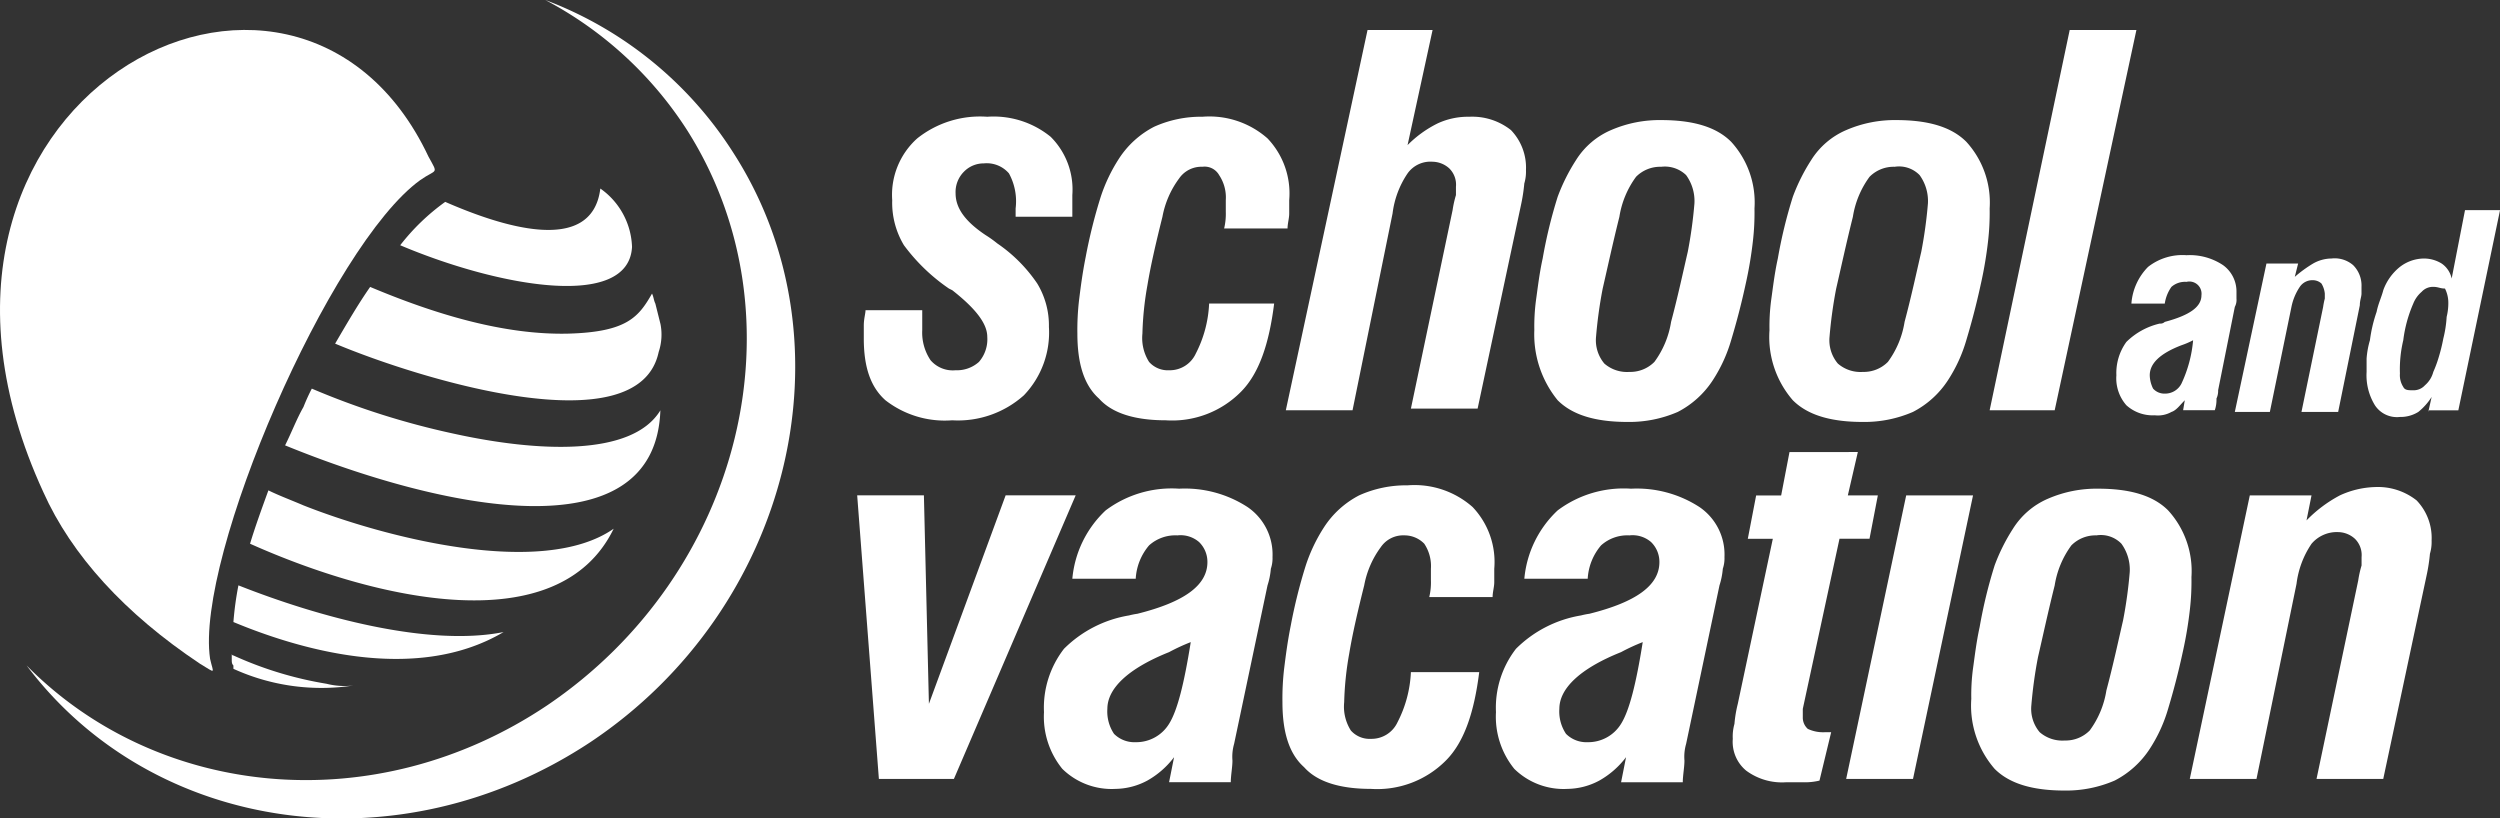 <svg xmlns="http://www.w3.org/2000/svg" width="183.269" height="60" viewBox="0 0 183.269 60">
  <rect x="0" y="0" width="183.269" height="60" fill="#333333" stroke="none"/>
  <g id="LOGO_school-and-vacation-Bianco" transform="translate(0.001)">
    <path id="Tracciato_3190" data-name="Tracciato 3190" d="M149.764,35.394l.245-1.1a4.44,4.44,0,0,1-.978,1.1,2.465,2.465,0,0,1-1.345.367,1.93,1.93,0,0,1-1.834-.856,4.205,4.205,0,0,1-.611-2.445v-.978a6.309,6.309,0,0,1,.245-1.345,10.355,10.355,0,0,1,.489-2.078c.122-.611.367-1.1.489-1.589a3.865,3.865,0,0,1,1.223-1.712,2.921,2.921,0,0,1,1.712-.611,2.465,2.465,0,0,1,1.345.367,1.78,1.78,0,0,1,.734,1.1l.978-5.013h2.568l-3.057,14.672h-2.2Zm.367-9.17a1.11,1.11,0,0,0-.856.367,2.193,2.193,0,0,0-.611.856,9.714,9.714,0,0,0-.734,2.69,9.173,9.173,0,0,0-.245,2.445,1.58,1.58,0,0,0,.245.978c.122.245.367.245.734.245a1.11,1.11,0,0,0,.856-.367,1.929,1.929,0,0,0,.611-.978,8.427,8.427,0,0,0,.367-.978,12.688,12.688,0,0,0,.367-1.467,8.414,8.414,0,0,0,.245-1.589,4.211,4.211,0,0,0,.122-1.1,2.3,2.3,0,0,0-.245-.978C150.619,26.346,150.5,26.224,150.13,26.224Zm-11.982,9.17h-2.568L137.9,24.512h2.323l-.245.978a9.331,9.331,0,0,1,1.345-.978,2.787,2.787,0,0,1,1.345-.367,2.075,2.075,0,0,1,1.589.489,2.112,2.112,0,0,1,.611,1.589v.489c0,.245-.122.489-.122.856l-1.589,7.825h-2.69l1.589-7.7a5.3,5.3,0,0,1,.122-.611v-.367a1.738,1.738,0,0,0-.245-.734.934.934,0,0,0-.611-.245,1.112,1.112,0,0,0-.978.489,4.081,4.081,0,0,0-.611,1.467Zm-6.236-.856c-.367.367-.611.734-.978.856a2.011,2.011,0,0,1-1.223.245,2.876,2.876,0,0,1-2.079-.734,2.989,2.989,0,0,1-.734-2.2,3.88,3.88,0,0,1,.734-2.445,5.135,5.135,0,0,1,2.445-1.345.449.449,0,0,0,.367-.122c1.834-.489,2.69-1.1,2.69-1.956a.892.892,0,0,0-1.1-.978,1.5,1.5,0,0,0-1.1.367,2.838,2.838,0,0,0-.489,1.223H128a4.267,4.267,0,0,1,1.223-2.69,4.077,4.077,0,0,1,2.812-.856,4.393,4.393,0,0,1,2.69.734,2.376,2.376,0,0,1,.978,1.956v.489a1.1,1.1,0,0,1-.122.611L134.358,33.8a1.329,1.329,0,0,1-.122.611,2.387,2.387,0,0,1-.122.856h-2.323Zm.611-4.4a5.96,5.96,0,0,1-.856.367c-1.589.611-2.323,1.345-2.323,2.2a2.3,2.3,0,0,0,.245.978,1.11,1.11,0,0,0,.856.367,1.345,1.345,0,0,0,1.223-.734A9.359,9.359,0,0,0,132.524,30.137Z" transform="translate(28.247 -5.195)" fill="#fff"/>
    <path id="Tracciato_3191" data-name="Tracciato 3191" d="M23.608,58.129a27,27,0,0,1-6.847-2.079.12.12,0,0,1-.122-.122v.367c0,.245,0,.367.122.489v.245a15.552,15.552,0,0,0,8.8,1.223,5.446,5.446,0,0,1-1.956-.122m21.03-11.371c-5.257,3.668-16.873.611-22.741-1.712-.856-.367-1.834-.734-2.568-1.1-.489,1.345-.978,2.69-1.345,3.912C27.276,52.015,40.6,55.072,44.637,46.758ZM45.982,26.1a5.446,5.446,0,0,0-2.323-4.279c-.611,5.013-7.458,2.69-11.371.978a15.906,15.906,0,0,0-3.3,3.179C36.2,29.03,45.738,30.741,45.982,26.1Zm2.078,5.624-.367-1.467c-.122-.245-.122-.489-.245-.734-.978,1.712-1.834,2.812-6.113,2.934-4.768.122-9.9-1.467-14.55-3.423-.856,1.223-1.712,2.69-2.568,4.157,6.113,2.568,22.252,7.58,23.719.611A4.015,4.015,0,0,0,48.061,31.719Zm-27.51,8.925c11.371,4.646,27.143,8.069,27.51-2.568C45.982,41.5,39.013,41.134,32.9,39.789a57.258,57.258,0,0,1-10.392-3.3,14.343,14.343,0,0,0-.611,1.345C21.407,38.688,21.04,39.667,20.551,40.645ZM16.761,53.6c4.4,1.834,13.2,4.646,19.807.734-5.5,1.1-13.571-1.1-19.44-3.423A23.465,23.465,0,0,0,16.761,53.6ZM53.44,19.248A28.039,28.039,0,0,0,39.624,8a27.706,27.706,0,0,1,10.393,9.537C58.7,31.23,54.052,50.059,39.747,59.718,27.153,68.154,11.259,66.565,1.6,56.784,10.892,69.132,28.865,71.7,42.925,62.408,57.6,52.627,62.366,33.187,53.44,19.248Z" transform="translate(0.349 -8)" fill="#fff"/>
    <path id="Tracciato_3192" data-name="Tracciato 3192" d="M31.421,19.093C21.64-1.692-10.027,14.936,3.178,43.668c2.079,4.646,5.991,8.925,11.493,12.593,1.223.734.978.734.734-.367-1.1-7.458,8.8-30.322,15.405-35.09,1.223-.856,1.345-.367.611-1.712" transform="translate(-0.006 -7.6)" fill="#fff"/>
    <path id="Tracciato_3193" data-name="Tracciato 3193" d="M134.418,37.676,140.286,9.8h4.891l-5.991,27.876Zm-6.969-17.851a2.488,2.488,0,0,0-1.834.734,6.706,6.706,0,0,0-1.223,2.934c-.489,1.956-.856,3.668-1.223,5.257a32.947,32.947,0,0,0-.489,3.546,2.656,2.656,0,0,0,.611,1.956,2.531,2.531,0,0,0,1.834.611,2.488,2.488,0,0,0,1.834-.734,6.706,6.706,0,0,0,1.223-2.934c.489-1.834.856-3.546,1.223-5.135a32.947,32.947,0,0,0,.489-3.546,3.237,3.237,0,0,0-.611-2.079A2.1,2.1,0,0,0,127.449,19.826Zm-9.17,11.982a14.837,14.837,0,0,1,.122-2.2c.122-.856.245-1.956.489-3.057a35.119,35.119,0,0,1,1.1-4.524,13.8,13.8,0,0,1,1.345-2.69,5.656,5.656,0,0,1,2.568-2.2,8.933,8.933,0,0,1,3.668-.734c2.323,0,4.035.489,5.135,1.589a6.59,6.59,0,0,1,1.712,4.891,18.1,18.1,0,0,1-.122,2.445,29.333,29.333,0,0,1-.489,2.934c-.367,1.712-.734,3.057-1.1,4.279a11,11,0,0,1-1.345,2.934,6.768,6.768,0,0,1-2.568,2.323,8.933,8.933,0,0,1-3.668.734c-2.323,0-4.035-.489-5.135-1.589A7.073,7.073,0,0,1,118.279,31.808Zm-7.947-11.982a2.488,2.488,0,0,0-1.834.734,6.706,6.706,0,0,0-1.223,2.934c-.489,1.956-.856,3.668-1.223,5.257a32.947,32.947,0,0,0-.489,3.546,2.656,2.656,0,0,0,.611,1.956,2.531,2.531,0,0,0,1.834.611,2.488,2.488,0,0,0,1.834-.734,6.706,6.706,0,0,0,1.223-2.934c.489-1.834.856-3.546,1.223-5.135a32.947,32.947,0,0,0,.489-3.546,3.237,3.237,0,0,0-.611-2.079A2.246,2.246,0,0,0,110.332,19.826Zm-9.292,11.982a14.836,14.836,0,0,1,.122-2.2c.122-.856.245-1.956.489-3.057a35.117,35.117,0,0,1,1.1-4.524,13.8,13.8,0,0,1,1.345-2.69,5.656,5.656,0,0,1,2.568-2.2,8.933,8.933,0,0,1,3.668-.734c2.323,0,4.035.489,5.135,1.589a6.59,6.59,0,0,1,1.712,4.891,18.1,18.1,0,0,1-.122,2.445,29.328,29.328,0,0,1-.489,2.934c-.367,1.712-.734,3.057-1.1,4.279a11,11,0,0,1-1.345,2.934,6.768,6.768,0,0,1-2.568,2.323,8.933,8.933,0,0,1-3.668.734c-2.323,0-4.035-.489-5.135-1.589A7.647,7.647,0,0,1,101.039,31.808ZM87.713,37.676H82.822L88.813,9.8h4.768l-1.834,8.436a8.288,8.288,0,0,1,2.2-1.589,5.3,5.3,0,0,1,2.323-.489,4.575,4.575,0,0,1,3.057.978,3.966,3.966,0,0,1,1.1,2.934,3.038,3.038,0,0,1-.122.978,12.843,12.843,0,0,1-.245,1.589L96.882,37.554H91.992L95.049,23a7.8,7.8,0,0,1,.245-1.1v-.611a1.67,1.67,0,0,0-.489-1.345,1.868,1.868,0,0,0-1.223-.489,2.057,2.057,0,0,0-1.834.856,6.684,6.684,0,0,0-1.1,2.934Zm-5.746-7.825c-.367,2.934-1.1,5.135-2.445,6.48a7.094,7.094,0,0,1-5.5,2.079c-2.2,0-3.912-.489-4.891-1.589-1.1-.978-1.589-2.568-1.589-4.768a19.021,19.021,0,0,1,.122-2.445c.122-.978.245-1.956.489-3.179a38.065,38.065,0,0,1,1.1-4.4A12.057,12.057,0,0,1,70.6,19.214a6.768,6.768,0,0,1,2.568-2.323,8.362,8.362,0,0,1,3.546-.734,6.434,6.434,0,0,1,4.768,1.589,5.841,5.841,0,0,1,1.589,4.524v.978c0,.367-.122.734-.122,1.1H78.3a4.586,4.586,0,0,0,.122-1.223v-.856a2.947,2.947,0,0,0-.489-1.834,1.22,1.22,0,0,0-1.223-.611A1.983,1.983,0,0,0,75,20.682a6.78,6.78,0,0,0-1.223,2.812c-.489,1.956-.856,3.546-1.1,5.013a23.107,23.107,0,0,0-.367,3.546,3.27,3.27,0,0,0,.489,2.078,1.832,1.832,0,0,0,1.467.611,2.1,2.1,0,0,0,1.956-1.223,8.814,8.814,0,0,0,.978-3.668Zm-29.955.489h4.157v1.467a3.63,3.63,0,0,0,.611,2.2,2.146,2.146,0,0,0,1.834.734,2.419,2.419,0,0,0,1.712-.611,2.531,2.531,0,0,0,.611-1.834c0-.978-.856-2.079-2.568-3.423l-.245-.122a13.75,13.75,0,0,1-3.3-3.179,6.056,6.056,0,0,1-.856-3.3A5.552,5.552,0,0,1,55.8,17.747a7.389,7.389,0,0,1,5.135-1.589,6.62,6.62,0,0,1,4.646,1.467A5.451,5.451,0,0,1,67.172,21.9v1.589H63.015v-.611a4.268,4.268,0,0,0-.489-2.568,2.146,2.146,0,0,0-1.834-.734,2.025,2.025,0,0,0-1.467.611,2.112,2.112,0,0,0-.611,1.589c0,1.1.734,2.079,2.2,3.057a8.337,8.337,0,0,1,.856.611A11.068,11.068,0,0,1,64.6,28.384a5.923,5.923,0,0,1,.856,3.179,6.648,6.648,0,0,1-1.834,5.013,7.244,7.244,0,0,1-5.257,1.834,7.087,7.087,0,0,1-4.891-1.467c-1.1-.978-1.589-2.445-1.589-4.524v-.978C51.889,30.952,52.011,30.585,52.011,30.34ZM153.98,64.7H149.09l4.4-20.785h4.524l-.367,1.834a9.767,9.767,0,0,1,2.445-1.834,6.571,6.571,0,0,1,2.568-.611,4.575,4.575,0,0,1,3.057.978,3.966,3.966,0,0,1,1.1,2.934,3.038,3.038,0,0,1-.122.978,12.844,12.844,0,0,1-.245,1.589L163.272,64.7h-4.891l3.057-14.549a7.8,7.8,0,0,1,.245-1.1v-.611a1.67,1.67,0,0,0-.489-1.345,1.868,1.868,0,0,0-1.223-.489,2.433,2.433,0,0,0-1.956.856,6.684,6.684,0,0,0-1.1,2.934ZM142.243,46.846a2.488,2.488,0,0,0-1.834.734,6.706,6.706,0,0,0-1.223,2.934c-.489,1.956-.856,3.668-1.223,5.257a32.947,32.947,0,0,0-.489,3.546,2.656,2.656,0,0,0,.611,1.956,2.531,2.531,0,0,0,1.834.611,2.488,2.488,0,0,0,1.834-.734,6.706,6.706,0,0,0,1.223-2.934c.489-1.834.856-3.546,1.223-5.135a32.944,32.944,0,0,0,.489-3.546,3.237,3.237,0,0,0-.611-2.079A2.1,2.1,0,0,0,142.243,46.846Zm-9.17,11.982a14.835,14.835,0,0,1,.122-2.2c.122-.856.245-1.956.489-3.057a35.114,35.114,0,0,1,1.1-4.524,13.8,13.8,0,0,1,1.345-2.69,5.656,5.656,0,0,1,2.568-2.2,8.933,8.933,0,0,1,3.668-.734c2.323,0,4.035.489,5.135,1.589a6.59,6.59,0,0,1,1.712,4.891,18.092,18.092,0,0,1-.122,2.445,29.337,29.337,0,0,1-.489,2.934c-.367,1.712-.734,3.057-1.1,4.279a11,11,0,0,1-1.345,2.934,6.768,6.768,0,0,1-2.568,2.323,8.933,8.933,0,0,1-3.668.734c-2.323,0-4.035-.489-5.135-1.589A7.073,7.073,0,0,1,133.073,58.828ZM123.9,64.7l4.4-20.785H133.2l-4.4,20.785Zm.856-23.964-.734,3.179h2.2l-.611,3.179h-2.2l-2.69,12.471v.611a1.11,1.11,0,0,0,.367.856,2.63,2.63,0,0,0,1.223.245h.489l-.856,3.546a4.587,4.587,0,0,1-1.223.122H119.5a4.417,4.417,0,0,1-2.934-.856,2.74,2.74,0,0,1-.978-2.323,3.385,3.385,0,0,1,.122-1.1,9.029,9.029,0,0,1,.245-1.467l2.568-12.1h-1.834l.611-3.179h1.834l.611-3.179ZM107.764,63.107a6.372,6.372,0,0,1-1.956,1.712,5.057,5.057,0,0,1-2.323.611,5.163,5.163,0,0,1-3.912-1.467,6.057,6.057,0,0,1-1.345-4.157,7.05,7.05,0,0,1,1.467-4.646,8.788,8.788,0,0,1,4.768-2.445,5.3,5.3,0,0,1,.611-.122c3.423-.856,5.135-2.078,5.135-3.79a2.025,2.025,0,0,0-.611-1.467,2.075,2.075,0,0,0-1.589-.489,2.876,2.876,0,0,0-2.078.734,4.122,4.122,0,0,0-.978,2.445h-4.646a7.831,7.831,0,0,1,2.445-5.013,8.07,8.07,0,0,1,5.38-1.589,8.43,8.43,0,0,1,5.013,1.345,4.208,4.208,0,0,1,1.834,3.668,2.387,2.387,0,0,1-.122.856,5.381,5.381,0,0,1-.245,1.223l-2.445,11.615a3.407,3.407,0,0,0-.122,1.223c0,.489-.122,1.1-.122,1.589H107.4Zm1.223-8.436a14.445,14.445,0,0,0-1.589.734c-3.057,1.223-4.524,2.69-4.524,4.157a2.947,2.947,0,0,0,.489,1.834,2.112,2.112,0,0,0,1.589.611,2.819,2.819,0,0,0,2.445-1.345C108.009,59.684,108.5,57.728,108.987,54.671ZM97,56.872c-.367,2.934-1.1,5.135-2.445,6.48a7.094,7.094,0,0,1-5.5,2.078c-2.2,0-3.912-.489-4.891-1.589-1.1-.978-1.589-2.568-1.589-4.768a19.021,19.021,0,0,1,.122-2.445c.122-.978.245-1.956.489-3.179a38.063,38.063,0,0,1,1.1-4.4,12.057,12.057,0,0,1,1.345-2.812A6.768,6.768,0,0,1,88.2,43.912a8.362,8.362,0,0,1,3.546-.734,6.434,6.434,0,0,1,4.768,1.589,5.841,5.841,0,0,1,1.589,4.524v.978c0,.367-.122.734-.122,1.1H93.337a4.587,4.587,0,0,0,.122-1.223v-.856a2.947,2.947,0,0,0-.489-1.834,2.025,2.025,0,0,0-1.467-.611,1.983,1.983,0,0,0-1.712.856,6.78,6.78,0,0,0-1.223,2.812c-.489,1.956-.856,3.546-1.1,5.013a23.107,23.107,0,0,0-.367,3.546,3.27,3.27,0,0,0,.489,2.079,1.832,1.832,0,0,0,1.467.611,2.1,2.1,0,0,0,1.956-1.223,8.814,8.814,0,0,0,.978-3.668H97ZM74.63,63.107a6.372,6.372,0,0,1-1.956,1.712,5.057,5.057,0,0,1-2.323.611,5.163,5.163,0,0,1-3.912-1.467,6.057,6.057,0,0,1-1.345-4.157,7.05,7.05,0,0,1,1.467-4.646,8.788,8.788,0,0,1,4.768-2.445,5.3,5.3,0,0,1,.611-.122c3.423-.856,5.135-2.078,5.135-3.79a2.025,2.025,0,0,0-.611-1.467,2.075,2.075,0,0,0-1.589-.489,2.876,2.876,0,0,0-2.078.734,4.122,4.122,0,0,0-.978,2.445H67.172a7.831,7.831,0,0,1,2.445-5.013A8.07,8.07,0,0,1,75,43.423a8.43,8.43,0,0,1,5.013,1.345,4.208,4.208,0,0,1,1.834,3.668,2.387,2.387,0,0,1-.122.856,5.381,5.381,0,0,1-.245,1.223L79.032,62.129a3.407,3.407,0,0,0-.122,1.223c0,.489-.122,1.1-.122,1.589H74.264Zm1.223-8.436a14.445,14.445,0,0,0-1.589.734c-3.057,1.223-4.524,2.69-4.524,4.157a2.947,2.947,0,0,0,.489,1.834,2.112,2.112,0,0,0,1.589.611,2.819,2.819,0,0,0,2.445-1.345C74.875,59.684,75.364,57.728,75.853,54.671ZM58.491,64.7h-5.5L51.4,43.912h4.891l.367,15.283,5.624-15.283h5.135Z" transform="translate(11.437 -7.599)" fill="#fff"/>
  </g>
</svg>
